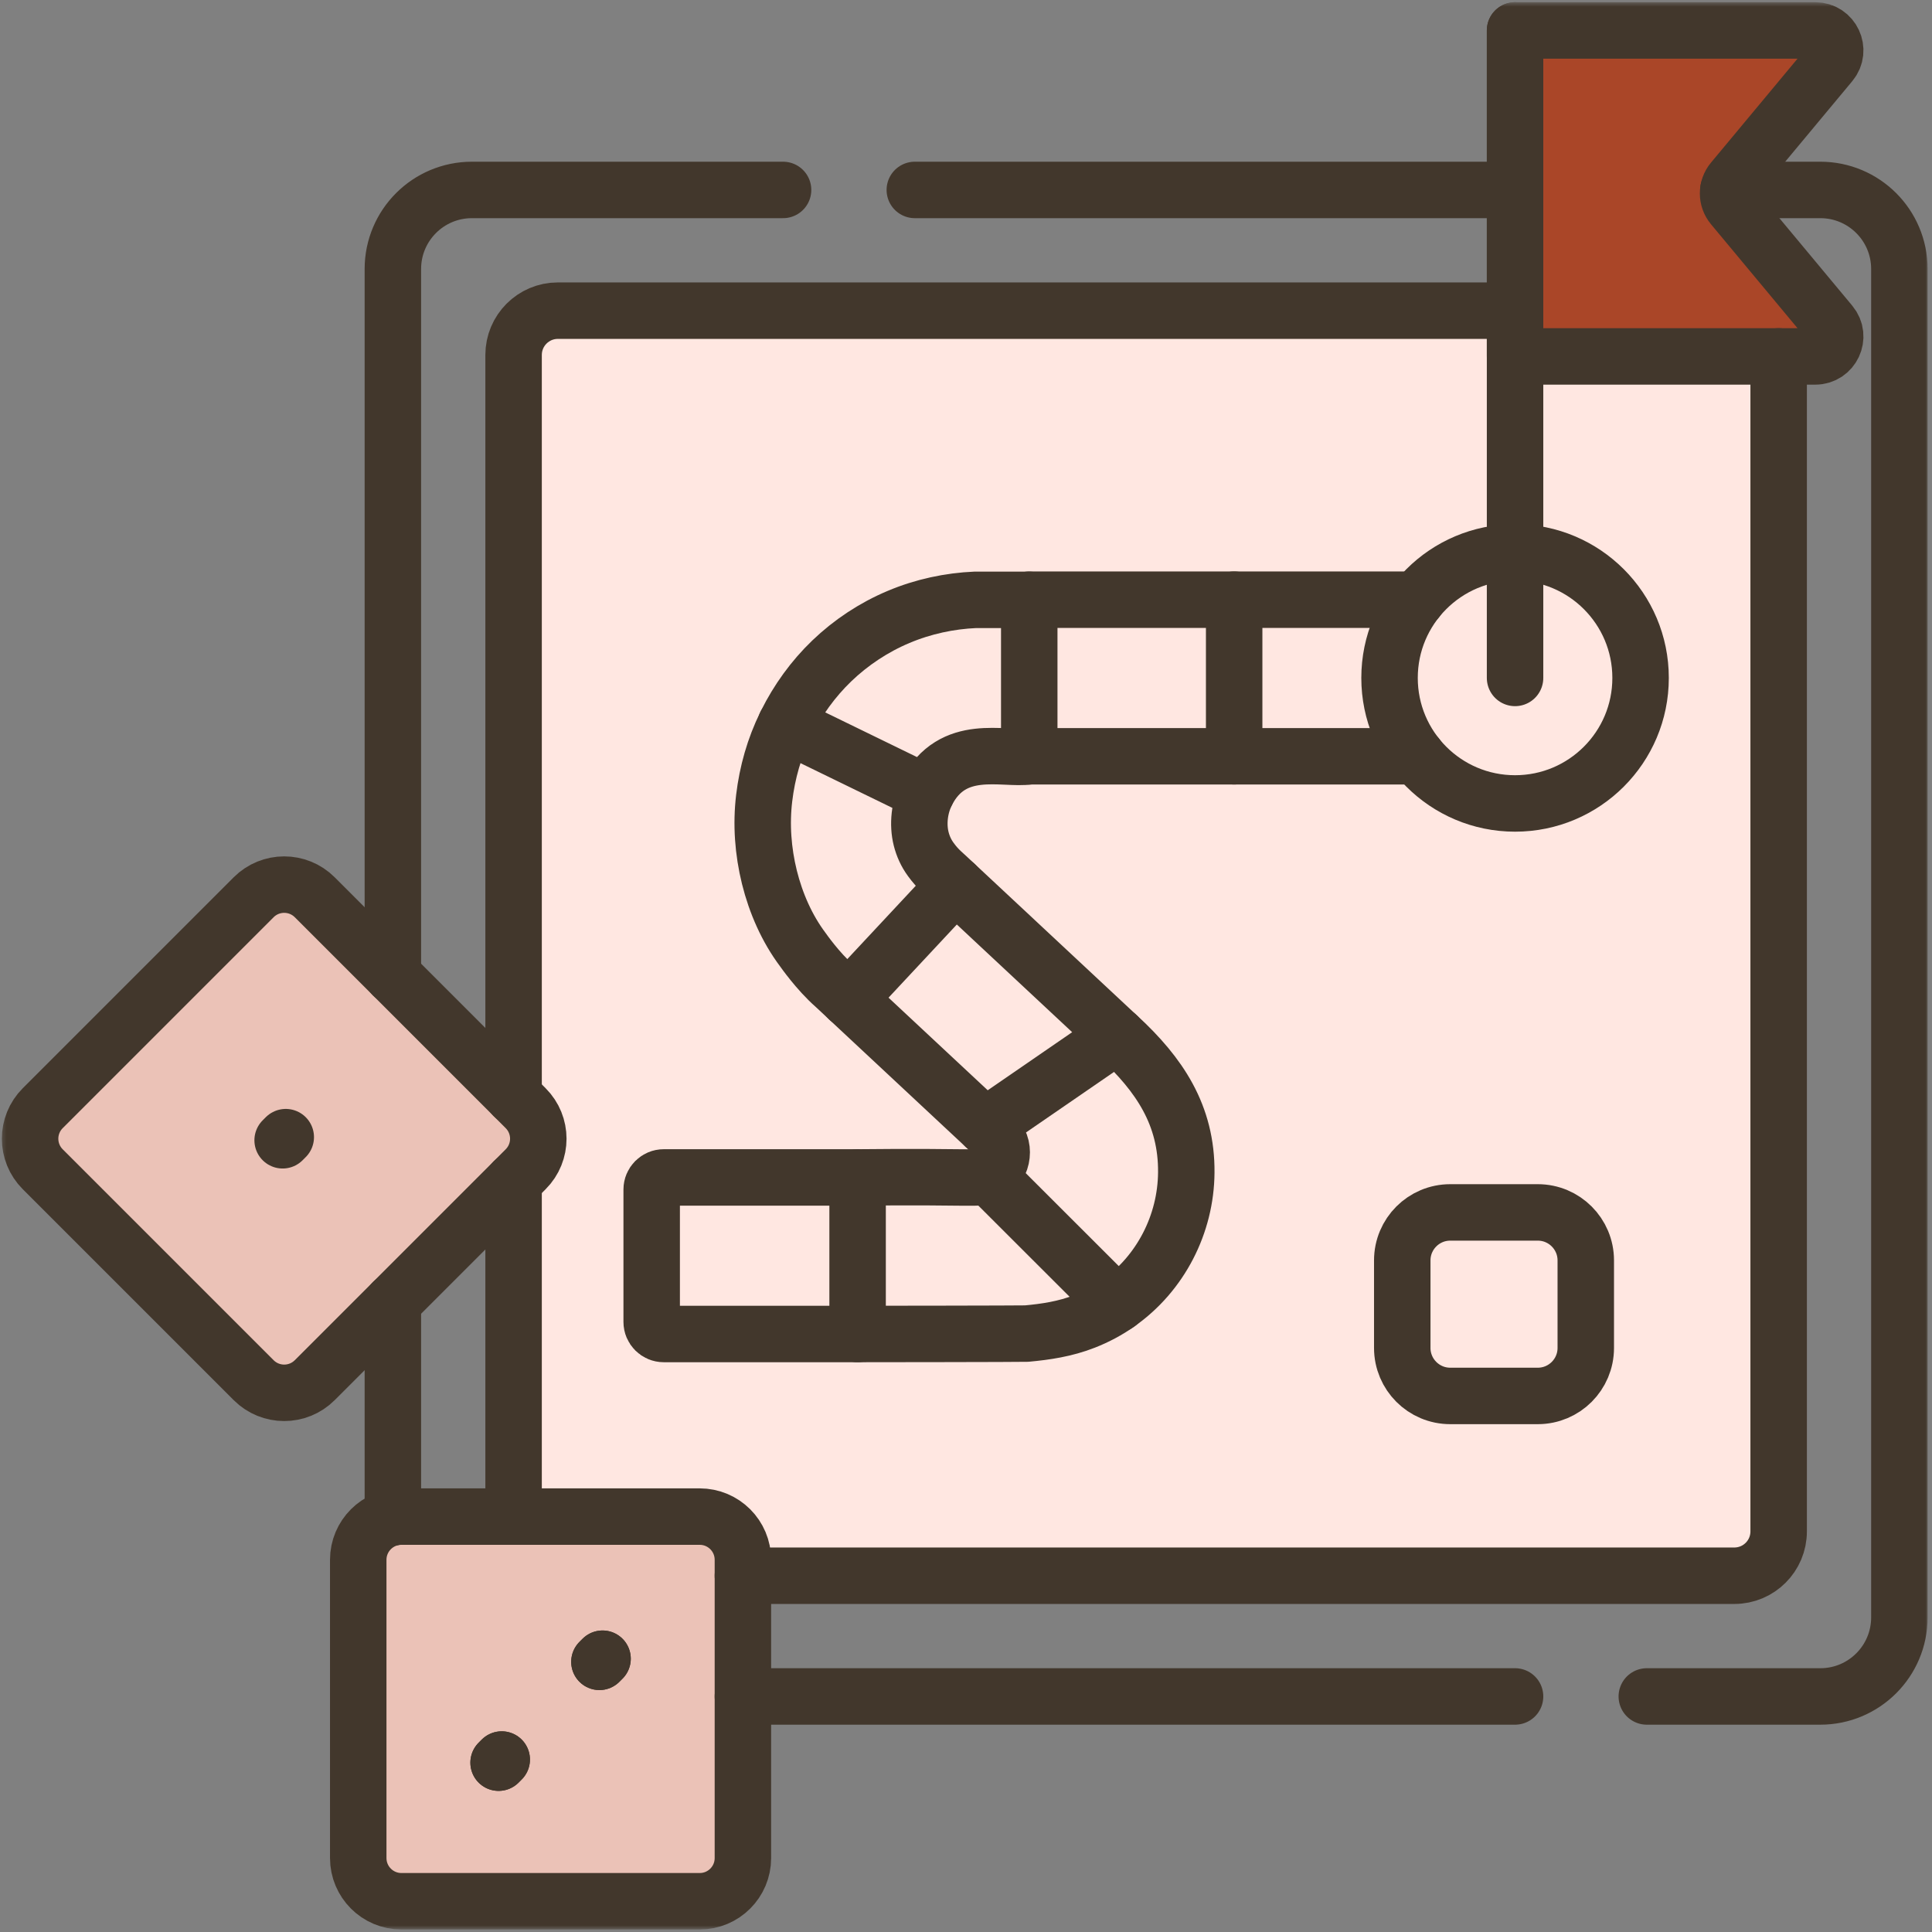 <?xml version="1.0" encoding="UTF-8"?> <svg xmlns="http://www.w3.org/2000/svg" width="441" height="441" viewBox="0 0 441 441" fill="none"><rect x="0" y="0" width="441" height="441" fill="#808080" stroke="none"/> <rect x="122.09" y="72.578" width="279.351" height="289.436" fill="#FFE7E1"></rect> <rect x="82.099" y="347.984" width="87.96" height="85.744" fill="#EBC2B7"></rect> <path d="M343.377 3.457L421.334 12.456L395.482 45.488L417.497 80.597H343.377V3.457Z" fill="#AA4628"></path> <rect x="61.331" y="198.464" width="87.96" height="85.744" transform="rotate(42.599 61.331 198.464)" fill="#EBC2B7"></rect> <mask id="mask0_1329_4339" style="mask-type:luminance" maskUnits="userSpaceOnUse" x="0" y="0" width="441" height="441"> <path d="M0.252 0.507H440.173V440.427H0.252V0.507Z" fill="white"></path> </mask> <g mask="url(#mask0_1329_4339)"> <path d="M89.677 222.649V61.399C89.677 51.431 97.753 43.356 107.72 43.356H178.744" stroke="#42372C" stroke-width="12.888" stroke-miterlimit="10" stroke-linecap="round" stroke-linejoin="round"></path> <path d="M345.828 387.233H169.576" stroke="#42372C" stroke-width="12.888" stroke-miterlimit="10" stroke-linecap="round" stroke-linejoin="round"></path> <path d="M89.677 346.369V297.203" stroke="#42372C" stroke-width="12.888" stroke-miterlimit="10" stroke-linecap="round" stroke-linejoin="round"></path> <path d="M394.528 43.356H415.51C425.477 43.356 433.554 51.432 433.554 61.4V369.19C433.554 379.156 425.477 387.233 415.51 387.233H375.9" stroke="#42372C" stroke-width="12.888" stroke-miterlimit="10" stroke-linecap="round" stroke-linejoin="round"></path> <path d="M345.828 43.356H208.816" stroke="#42372C" stroke-width="12.888" stroke-miterlimit="10" stroke-linecap="round" stroke-linejoin="round"></path> <path d="M117.232 250.205V81.024C117.232 75.439 121.761 70.911 127.337 70.911H345.828" stroke="#42372C" stroke-width="12.888" stroke-miterlimit="10" stroke-linecap="round" stroke-linejoin="round"></path> <path d="M117.232 346.179V269.649" stroke="#42372C" stroke-width="12.888" stroke-miterlimit="10" stroke-linecap="round" stroke-linejoin="round"></path> <path d="M405.998 81.35V349.564C405.998 355.149 401.47 359.677 395.885 359.677H169.575" stroke="#42372C" stroke-width="12.888" stroke-miterlimit="10" stroke-linecap="round" stroke-linejoin="round"></path> <path d="M195.758 304.499H151.509C149.988 304.499 148.754 303.264 148.754 301.743V271.518C148.754 269.997 149.988 268.764 151.509 268.764H195.758" stroke="#42372C" stroke-width="12.888" stroke-miterlimit="10" stroke-linecap="round" stroke-linejoin="round"></path> <path d="M254.957 297.693C255.048 297.629 255.15 297.565 255.242 297.491L255.251 297.499C252.872 299.18 250.291 300.549 247.6 301.606C243.144 303.364 238.642 304.011 234.339 304.406C232.759 304.462 198.944 304.499 195.757 304.499V268.764C222.969 268.472 223.178 269.277 225.458 268.221" stroke="#42372C" stroke-width="12.888" stroke-miterlimit="10" stroke-linecap="round" stroke-linejoin="round"></path> <path d="M254.994 236.372L255.298 236.646C264.647 245.272 270.905 254.541 270.781 267.661C270.69 279.385 264.955 290.66 255.242 297.49C255.15 297.564 255.049 297.629 254.958 297.692L225.458 268.221C225.476 268.213 225.504 268.203 225.522 268.194C228.688 266.668 229.748 262.196 227.322 259.479C226.579 258.643 225.706 257.926 224.899 257.154L224.843 257.109" stroke="#42372C" stroke-width="12.888" stroke-miterlimit="10" stroke-linecap="round" stroke-linejoin="round"></path> <path d="M218.093 201.922L254.994 236.372L224.843 257.109L193.71 228.041" stroke="#42372C" stroke-width="12.888" stroke-miterlimit="10" stroke-linecap="round" stroke-linejoin="round"></path> <path d="M211.453 181.02C211.471 180.983 211.489 180.955 211.508 180.919C209.837 184.27 209.441 188.183 210.268 191.48C210.691 193.143 211.388 194.705 212.444 196.155C214.244 198.644 215.447 199.351 218.093 201.922L193.71 228.042L190.495 225.038C186.684 221.701 183.329 216.867 183.258 216.773C179.632 211.943 177.105 206.184 175.626 200.242C174.157 194.3 173.716 188.138 174.432 182.168C175.13 176.327 176.746 170.623 179.337 165.38" stroke="#42372C" stroke-width="12.888" stroke-miterlimit="10" stroke-linecap="round" stroke-linejoin="round"></path> <path d="M234.936 172.631C229.082 173.546 217.426 169.282 211.508 180.919C211.489 180.956 211.471 180.983 211.453 181.02L179.337 165.38C179.382 165.27 179.437 165.168 179.492 165.058C182.101 159.824 185.572 154.983 189.862 150.86C194.242 146.654 199.44 143.209 205.089 140.831C210.736 138.443 216.779 137.167 222.648 136.919H234.936" stroke="#42372C" stroke-width="12.888" stroke-miterlimit="10" stroke-linecap="round" stroke-linejoin="round"></path> <path d="M281.712 172.631H234.937V136.882H281.712" stroke="#42372C" stroke-width="12.888" stroke-miterlimit="10" stroke-linecap="round" stroke-linejoin="round"></path> <path d="M323.428 136.882H281.711V172.631H323.454" stroke="#42372C" stroke-width="12.888" stroke-miterlimit="10" stroke-linecap="round" stroke-linejoin="round"></path> <path d="M374.481 154.744C374.481 170.568 361.653 183.396 345.828 183.396C330.005 183.396 317.178 170.568 317.178 154.744C317.178 138.921 330.005 126.092 345.828 126.092C361.653 126.092 374.481 138.921 374.481 154.744Z" stroke="#42372C" stroke-width="12.888" stroke-miterlimit="10" stroke-linecap="round" stroke-linejoin="round"></path> <path d="M57.899 204.81L9.758 252.952C5.907 256.804 5.907 263.047 9.758 266.898L57.899 315.039C61.75 318.89 67.993 318.89 71.844 315.039L119.986 266.898C123.837 263.047 123.837 256.804 119.986 252.953L71.844 204.81C67.993 200.96 61.75 200.96 57.899 204.81Z" stroke="#42372C" stroke-width="12.888" stroke-miterlimit="10" stroke-linecap="round" stroke-linejoin="round"></path> <path d="M65.228 259.568L64.515 260.281" stroke="#42372C" stroke-width="12.888" stroke-miterlimit="10" stroke-linecap="round" stroke-linejoin="round"></path> <path d="M81.772 356.04V424.122C81.772 429.568 86.187 433.983 91.633 433.983H159.716C165.162 433.983 169.576 429.568 169.576 424.122V356.04C169.576 350.594 165.162 346.179 159.716 346.179H91.633C86.187 346.179 81.772 350.594 81.772 356.04Z" stroke="#42372C" stroke-width="12.888" stroke-miterlimit="10" stroke-linecap="round" stroke-linejoin="round"></path> <path d="M114.524 401.633L113.811 402.346" stroke="#42372C" stroke-width="12.888" stroke-miterlimit="10" stroke-linecap="round" stroke-linejoin="round"></path> <path d="M137.538 378.619L136.825 379.331" stroke="#42372C" stroke-width="12.888" stroke-miterlimit="10" stroke-linecap="round" stroke-linejoin="round"></path> <path d="M114.524 401.633L113.811 402.346" stroke="#42372C" stroke-width="12.888" stroke-miterlimit="10" stroke-linecap="round" stroke-linejoin="round"></path> <path d="M137.538 378.619L136.825 379.331" stroke="#42372C" stroke-width="12.888" stroke-miterlimit="10" stroke-linecap="round" stroke-linejoin="round"></path> <path d="M345.829 154.744V6.95" stroke="#42372C" stroke-width="12.888" stroke-miterlimit="10" stroke-linecap="round" stroke-linejoin="round"></path> <path d="M414.356 81.355H345.829V6.95H414.356C418.207 6.95 420.312 11.441 417.848 14.401L395.502 41.245C394.1 42.93 394.1 45.375 395.502 47.059L417.848 73.904C420.312 76.863 418.207 81.355 414.356 81.355Z" stroke="#42372C" stroke-width="12.888" stroke-miterlimit="10" stroke-linecap="round" stroke-linejoin="round"></path> <path d="M351.017 276.747H331.035C324.985 276.747 320.081 281.652 320.081 287.701V307.683C320.081 313.734 324.985 318.638 331.035 318.638H351.017C357.067 318.638 361.971 313.734 361.971 307.683V287.701C361.971 281.652 357.067 276.747 351.017 276.747Z" stroke="#42372C" stroke-width="12.888" stroke-miterlimit="10" stroke-linecap="round" stroke-linejoin="round"></path> </g> </svg> 